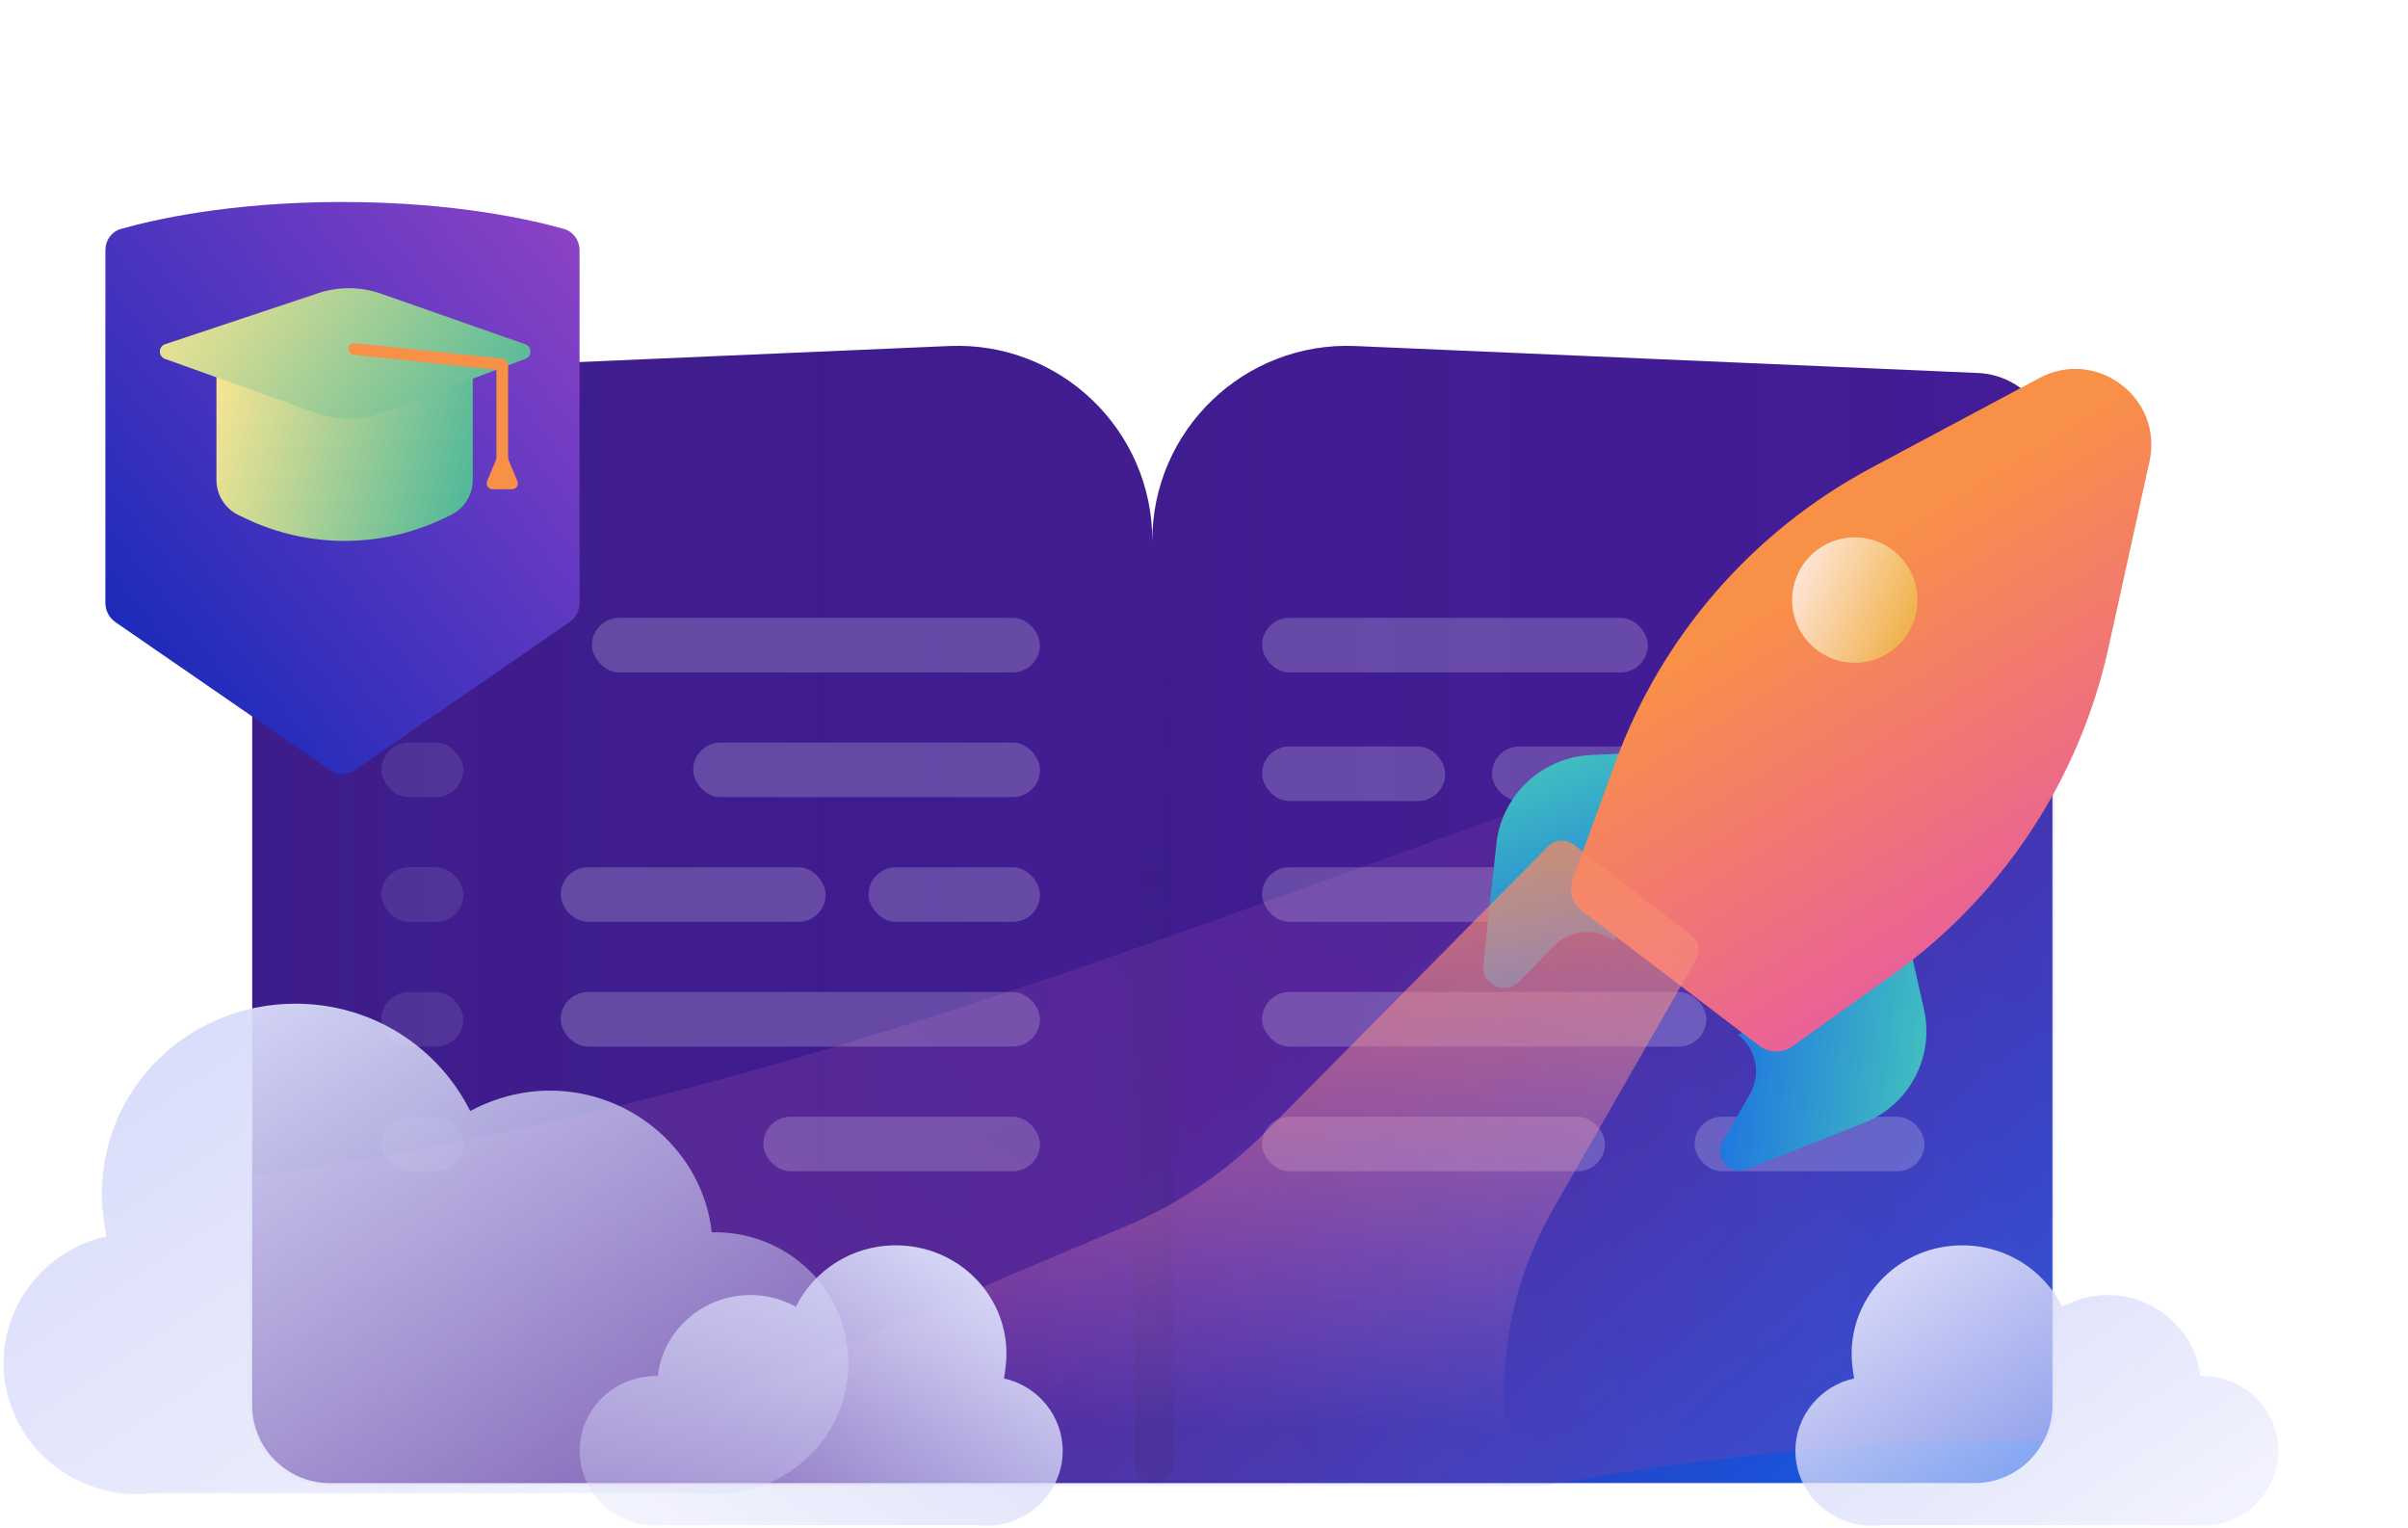 <svg width="618" height="392" viewBox="0 0 618 392" fill="none" xmlns="http://www.w3.org/2000/svg">
<path fill-rule="evenodd" clip-rule="evenodd" d="M243.571 88.789C272.007 87.558 295.734 110.279 295.734 138.742C295.734 110.279 319.46 87.558 347.896 88.789L507.599 95.703C518.298 96.166 526.734 104.974 526.734 115.684V360.531C526.734 371.577 517.779 380.531 506.734 380.531H295.734H84.734C73.688 380.531 64.734 371.577 64.734 360.531V115.684C64.734 104.975 73.169 96.166 83.869 95.703L243.571 88.789Z" fill="url(#paint0_linear_19_1589)"/>
<path opacity="0.2" d="M296.17 375.531V170.031" stroke="url(#paint1_linear_19_1589)" stroke-width="10" stroke-linecap="round"/>
<g opacity="0.3">
<mask id="mask0_19_1589" style="mask-type:alpha" maskUnits="userSpaceOnUse" x="64" y="88" width="463" height="293">
<path d="M295.734 138.742C295.734 110.279 272.007 87.558 243.571 88.789L83.869 95.703C73.169 96.166 64.734 104.975 64.734 115.684V360.531C64.734 371.577 73.688 380.531 84.734 380.531H506.734C517.779 380.531 526.734 371.577 526.734 360.531V115.684C526.734 104.974 518.298 96.166 507.599 95.703L347.896 88.789C319.46 87.558 295.734 110.279 295.734 138.742Z" fill="white"/>
</mask>
<g mask="url(#mask0_19_1589)">
<path d="M-617.095 154.586C214.87 555.582 325.993 38.393 903.104 151.924V471.361C257.905 151.924 215.052 721.315 -617.003 320.343L-617.095 154.586Z" fill="url(#paint2_linear_19_1589)"/>
<g style="mix-blend-mode:multiply" opacity="0.28">
<path d="M903.104 235.694V471.361C245.405 152.447 215.052 721.315 -617.003 320.343V208.214C244.584 576.644 325.993 122.186 903.104 235.694Z" fill="url(#paint3_linear_19_1589)"/>
</g>
<g style="mix-blend-mode:multiply" opacity="0.14">
<path d="M903.104 151.924V185.204C326.085 71.673 215.052 588.862 -617.003 187.866V154.586C214.87 555.582 325.993 38.393 903.104 151.924Z" fill="url(#paint4_linear_19_1589)"/>
</g>
</g>
</g>
<path opacity="0.2" d="M295.734 138.742C295.734 110.279 272.007 87.558 243.571 88.789L83.869 95.703C73.169 96.166 64.734 104.975 64.734 115.684V360.531C64.734 371.577 73.688 380.531 84.734 380.531H506.734C517.779 380.531 526.734 371.577 526.734 360.531V115.684C526.734 104.974 518.298 96.166 507.599 95.703L347.896 88.789C319.46 87.558 295.734 110.279 295.734 138.742Z" fill="url(#paint5_linear_19_1589)"/>
<g opacity="0.1">
<rect x="97.905" y="158.531" width="21" height="14" rx="7" fill="white"/>
<rect x="97.905" y="190.531" width="21" height="14" rx="7" fill="white"/>
<rect x="97.905" y="222.531" width="21" height="14" rx="7" fill="white"/>
<rect x="97.905" y="254.531" width="21" height="14" rx="7" fill="white"/>
<rect x="97.905" y="286.531" width="21" height="14" rx="7" fill="white"/>
</g>
<g opacity="0.2">
<rect x="435.905" y="158.531" width="58" height="14" rx="7" fill="white"/>
<rect x="323.905" y="158.531" width="99" height="14" rx="7" fill="white"/>
<rect x="323.905" y="222.531" width="99" height="14" rx="7" fill="white"/>
<rect x="382.905" y="191.531" width="123" height="14" rx="7" fill="white"/>
<rect x="323.905" y="191.531" width="47" height="14" rx="7" fill="white"/>
<rect x="323.905" y="286.531" width="88" height="14" rx="7" fill="white"/>
<rect x="434.905" y="286.531" width="59" height="14" rx="7" fill="white"/>
<rect x="323.905" y="254.531" width="114" height="14" rx="7" fill="white"/>
</g>
<g opacity="0.2">
<rect x="151.905" y="158.531" width="115" height="14" rx="7" fill="white"/>
<rect x="143.905" y="222.531" width="68" height="14" rx="7" fill="white"/>
<rect x="222.905" y="222.531" width="44" height="14" rx="7" fill="white"/>
<rect x="177.905" y="190.531" width="89" height="14" rx="7" fill="white"/>
<rect x="143.905" y="254.531" width="123" height="14" rx="7" fill="white"/>
<rect x="195.905" y="286.531" width="71" height="14" rx="7" fill="white"/>
</g>
<path d="M565.171 353.06H564.69C563.407 341.411 553.144 332.281 540.957 332.281C536.788 332.281 532.779 333.383 529.251 335.272C524.6 325.985 514.979 319.531 503.594 319.531C487.879 319.531 475.21 331.967 475.21 347.393C475.21 349.597 475.531 351.643 475.852 353.69C467.192 355.579 460.778 363.292 460.778 372.265C460.778 382.812 469.598 391.469 480.342 391.469L483.549 391.312H561.803L565.171 391.469C575.915 391.469 584.734 382.969 584.734 372.265C584.734 361.561 575.915 353.06 565.171 353.06Z" fill="url(#paint6_linear_19_1589)" fill-opacity="0.02"/>
<path d="M565.171 353.06H564.69C563.407 341.411 553.144 332.281 540.957 332.281C536.788 332.281 532.779 333.383 529.251 335.272C524.6 325.985 514.979 319.531 503.594 319.531C487.879 319.531 475.21 331.967 475.21 347.393C475.21 349.597 475.531 351.643 475.852 353.69C467.192 355.579 460.778 363.292 460.778 372.265C460.778 382.812 469.598 391.469 480.342 391.469L483.549 391.312H561.803L565.171 391.469C575.915 391.469 584.734 382.969 584.734 372.265C584.734 361.561 575.915 353.06 565.171 353.06Z" fill="url(#paint7_linear_19_1589)"/>
<g filter="url(#filter0_d_19_1589)">
<g filter="url(#filter1_d_19_1589)">
<path d="M421.396 154.676L414.476 203.069C409.758 199.48 403.107 199.959 398.952 204.187L389.787 213.514C386.251 217.112 380.16 214.231 380.698 209.215L384.028 178.177C385.374 165.632 395.652 155.934 408.254 155.318L421.396 154.676Z" fill="url(#paint8_linear_19_1589)"/>
</g>
<g filter="url(#filter2_d_19_1589)">
<path d="M490.828 207.497L446.035 227.079C450.753 230.668 452.066 237.205 449.1 242.337L442.12 254.415C439.739 258.533 443.89 263.344 448.313 261.593L478.423 249.672C489.996 245.091 496.512 232.766 493.78 220.622L490.828 207.497Z" fill="url(#paint9_linear_19_1589)"/>
</g>
<path d="M541.143 132.141L551.657 84.397C555.242 68.12 538.094 55.125 523.393 62.98L480.227 86.041C449.763 102.317 426.372 129.257 414.533 161.704L403.642 191.552C402.565 194.503 403.535 197.812 406.036 199.715L451.52 234.317C454.02 236.22 457.468 236.272 460.025 234.447L485.635 216.165C513.897 195.99 533.674 166.052 541.143 132.141Z" fill="url(#paint10_linear_19_1589)"/>
<g style="mix-blend-mode:overlay" opacity="0.75">
<circle cx="476.027" cy="119.947" r="16.088" transform="rotate(8.646 476.027 119.947)" fill="url(#paint11_linear_19_1589)"/>
</g>
</g>
<path opacity="0.8" d="M403.904 216.726L433.948 239.868C435.929 241.394 436.478 244.147 435.235 246.316L398.555 310.301C386.375 331.547 382.905 356.686 388.873 380.437L133.572 380.437L289.118 314.551C302.558 308.858 314.754 300.592 325.02 290.217L397.299 217.17C399.073 215.377 401.905 215.186 403.904 216.726Z" fill="url(#paint12_linear_19_1589)"/>
<g filter="url(#filter3_d_19_1589)">
<path d="M84.482 188.15C86.532 189.563 89.241 189.563 91.291 188.15L146.138 150.352C147.763 149.233 148.734 147.385 148.734 145.412L148.734 54.901C148.734 52.377 147.153 50.139 144.724 49.45C136.663 47.164 116.756 42.531 87.808 42.531C58.878 42.531 39.07 47.159 31.046 49.447C28.623 50.137 27.048 52.372 27.048 54.891L27.048 145.412C27.048 147.385 28.018 149.233 29.643 150.352L84.482 188.15Z" fill="url(#paint13_linear_19_1589)"/>
</g>
<path d="M55.553 95.999C55.553 90.476 60.03 85.999 65.552 85.999H111.337C116.86 85.999 121.337 90.476 121.337 95.999V123.152C121.337 127.005 119.124 130.515 115.647 132.176L113.876 133.022C97.792 140.705 79.097 140.705 63.014 133.022L61.242 132.176C57.766 130.515 55.553 127.005 55.553 123.152L55.553 95.999Z" fill="url(#paint14_linear_19_1589)"/>
<path d="M42.396 88.312L81.631 75.234C86.888 73.481 92.577 73.525 97.806 75.358L134.79 88.322C136.554 88.94 136.582 91.423 134.833 92.081L98.328 105.817C92.784 107.904 86.678 107.953 81.1 105.957L42.355 92.093C40.566 91.452 40.594 88.913 42.396 88.312Z" fill="url(#paint15_linear_19_1589)"/>
<path d="M183.512 316.181H182.671C180.427 295.805 162.475 279.835 141.157 279.835C133.863 279.835 126.851 281.762 120.68 285.066C112.545 268.82 95.715 257.531 75.799 257.531C48.31 257.531 26.15 279.284 26.15 306.269C26.15 310.124 26.711 313.703 27.272 317.283C12.125 320.587 0.905 334.08 0.905 349.775C0.905 368.224 16.333 383.368 35.127 383.368L40.736 383.093H177.622L183.512 383.368C202.306 383.368 217.734 368.499 217.734 349.775C217.734 331.051 202.306 316.181 183.512 316.181Z" fill="url(#paint16_linear_19_1589)" fill-opacity="0.02"/>
<path d="M183.512 316.181H182.671C180.427 295.805 162.475 279.835 141.157 279.835C133.863 279.835 126.851 281.762 120.68 285.066C112.545 268.82 95.715 257.531 75.799 257.531C48.31 257.531 26.15 279.284 26.15 306.269C26.15 310.124 26.711 313.703 27.272 317.283C12.125 320.587 0.905 334.08 0.905 349.775C0.905 368.224 16.333 383.368 35.127 383.368L40.736 383.093H177.622L183.512 383.368C202.306 383.368 217.734 368.499 217.734 349.775C217.734 331.051 202.306 316.181 183.512 316.181Z" fill="url(#paint17_linear_19_1589)"/>
<path d="M168.341 353.06H168.822C170.105 341.411 180.368 332.281 192.555 332.281C196.724 332.281 200.733 333.383 204.261 335.272C208.912 325.985 218.533 319.531 229.918 319.531C245.633 319.531 258.302 331.967 258.302 347.393C258.302 349.597 257.981 351.643 257.66 353.69C266.319 355.579 272.734 363.292 272.734 372.265C272.734 382.812 263.914 391.469 253.17 391.469L249.963 391.312H171.709L168.341 391.469C157.597 391.469 148.778 382.969 148.778 372.265C148.778 361.561 157.597 353.06 168.341 353.06Z" fill="url(#paint18_linear_19_1589)" fill-opacity="0.02"/>
<path d="M168.341 353.06H168.822C170.105 341.411 180.368 332.281 192.555 332.281C196.724 332.281 200.733 333.383 204.261 335.272C208.912 325.985 218.533 319.531 229.918 319.531C245.633 319.531 258.302 331.967 258.302 347.393C258.302 349.597 257.981 351.643 257.66 353.69C266.319 355.579 272.734 363.292 272.734 372.265C272.734 382.812 263.914 391.469 253.17 391.469L249.963 391.312H171.709L168.341 391.469C157.597 391.469 148.778 382.969 148.778 372.265C148.778 361.561 157.597 353.06 168.341 353.06Z" fill="url(#paint19_linear_19_1589)"/>
<path d="M90.905 89.531L128.905 93.531V118.031" stroke="#F99048" stroke-width="3" stroke-linecap="round" stroke-linejoin="round"/>
<path d="M126.405 124.031L128.905 118.031L131.405 124.031H126.405Z" fill="#F99048" stroke="#F99048" stroke-width="3" stroke-linecap="round" stroke-linejoin="round"/>
<defs>
<filter id="filter0_d_19_1589" x="323.965" y="37.944" width="284.874" height="314.737" filterUnits="userSpaceOnUse" color-interpolation-filters="sRGB">
<feFlood flood-opacity="0" result="BackgroundImageFix"/>
<feColorMatrix in="SourceAlpha" type="matrix" values="0 0 0 0 0 0 0 0 0 0 0 0 0 0 0 0 0 0 127 0" result="hardAlpha"/>
<feOffset dy="34.018"/>
<feGaussianBlur stdDeviation="28.35"/>
<feComposite in2="hardAlpha" operator="out"/>
<feColorMatrix type="matrix" values="0 0 0 0 0.184 0 0 0 0 0.184 0 0 0 0 0.412 0 0 0 0.3 0"/>
<feBlend mode="normal" in2="BackgroundImageFix" result="effect1_dropShadow_19_1589"/>
<feBlend mode="normal" in="SourceGraphic" in2="effect1_dropShadow_19_1589" result="shape"/>
</filter>
<filter id="filter1_d_19_1589" x="347.693" y="126.1" width="106.675" height="126.389" filterUnits="userSpaceOnUse" color-interpolation-filters="sRGB">
<feFlood flood-opacity="0" result="BackgroundImageFix"/>
<feColorMatrix in="SourceAlpha" type="matrix" values="0 0 0 0 0 0 0 0 0 0 0 0 0 0 0 0 0 0 127 0" result="hardAlpha"/>
<feOffset dy="4.396"/>
<feGaussianBlur stdDeviation="16.486"/>
<feComposite in2="hardAlpha" operator="out"/>
<feColorMatrix type="matrix" values="0 0 0 0 0.129 0 0 0 0 0.129 0 0 0 0 0.298 0 0 0 0.3 0"/>
<feBlend mode="normal" in2="BackgroundImageFix" result="effect1_dropShadow_19_1589"/>
<feBlend mode="normal" in="SourceGraphic" in2="effect1_dropShadow_19_1589" result="shape"/>
</filter>
<filter id="filter2_d_19_1589" x="408.454" y="178.922" width="118.917" height="120.409" filterUnits="userSpaceOnUse" color-interpolation-filters="sRGB">
<feFlood flood-opacity="0" result="BackgroundImageFix"/>
<feColorMatrix in="SourceAlpha" type="matrix" values="0 0 0 0 0 0 0 0 0 0 0 0 0 0 0 0 0 0 127 0" result="hardAlpha"/>
<feOffset dy="4.396"/>
<feGaussianBlur stdDeviation="16.486"/>
<feComposite in2="hardAlpha" operator="out"/>
<feColorMatrix type="matrix" values="0 0 0 0 0.129 0 0 0 0 0.129 0 0 0 0 0.298 0 0 0 0.3 0"/>
<feBlend mode="normal" in2="BackgroundImageFix" result="effect1_dropShadow_19_1589"/>
<feBlend mode="normal" in="SourceGraphic" in2="effect1_dropShadow_19_1589" result="shape"/>
</filter>
<filter id="filter3_d_19_1589" x="13.107" y="37.884" width="149.568" height="174.561" filterUnits="userSpaceOnUse" color-interpolation-filters="sRGB">
<feFlood flood-opacity="0" result="BackgroundImageFix"/>
<feColorMatrix in="SourceAlpha" type="matrix" values="0 0 0 0 0 0 0 0 0 0 0 0 0 0 0 0 0 0 127 0" result="hardAlpha"/>
<feOffset dy="9.294"/>
<feGaussianBlur stdDeviation="6.971"/>
<feColorMatrix type="matrix" values="0 0 0 0 0.082 0 0 0 0 0.082 0 0 0 0 0.282 0 0 0 0.2 0"/>
<feBlend mode="normal" in2="BackgroundImageFix" result="effect1_dropShadow_19_1589"/>
<feBlend mode="normal" in="SourceGraphic" in2="effect1_dropShadow_19_1589" result="shape"/>
</filter>
<linearGradient id="paint0_linear_19_1589" x1="493.548" y1="380.531" x2="371.214" y2="233.239" gradientUnits="userSpaceOnUse">
<stop stop-color="#145DEB"/>
<stop offset="1" stop-color="#441C99"/>
</linearGradient>
<linearGradient id="paint1_linear_19_1589" x1="305.445" y1="393.457" x2="306.613" y2="134.671" gradientUnits="userSpaceOnUse">
<stop stop-color="#21214C"/>
<stop offset="1" stop-color="#21214C" stop-opacity="0"/>
</linearGradient>
<linearGradient id="paint2_linear_19_1589" x1="903.104" y1="135.224" x2="69.058" y2="1078.23" gradientUnits="userSpaceOnUse">
<stop stop-color="#441C99"/>
<stop offset="1" stop-color="#FF78E1"/>
</linearGradient>
<linearGradient id="paint3_linear_19_1589" x1="903.104" y1="208.214" x2="287.299" y2="1097.54" gradientUnits="userSpaceOnUse">
<stop stop-color="#441C99"/>
<stop offset="1" stop-color="#FF78E1"/>
</linearGradient>
<linearGradient id="paint4_linear_19_1589" x1="903.104" y1="135.224" x2="466.299" y2="934.718" gradientUnits="userSpaceOnUse">
<stop stop-color="#441C99"/>
<stop offset="1" stop-color="#FF78E1"/>
</linearGradient>
<linearGradient id="paint5_linear_19_1589" x1="24.432" y1="2795.26" x2="606.241" y2="2795.28" gradientUnits="userSpaceOnUse">
<stop stop-color="#21214C"/>
<stop offset="1" stop-color="#21214C" stop-opacity="0"/>
</linearGradient>
<linearGradient id="paint6_linear_19_1589" x1="485.774" y1="318.224" x2="555.238" y2="423.46" gradientUnits="userSpaceOnUse">
<stop offset="1.61469e-07" stop-color="#D9DCFA"/>
<stop offset="1" stop-color="#D9DCFA" stop-opacity="0.2"/>
</linearGradient>
<linearGradient id="paint7_linear_19_1589" x1="485.774" y1="318.224" x2="555.238" y2="423.46" gradientUnits="userSpaceOnUse">
<stop offset="1.61469e-07" stop-color="#D9DCFA"/>
<stop offset="1" stop-color="#D9DCFA" stop-opacity="0.2"/>
</linearGradient>
<linearGradient id="paint8_linear_19_1589" x1="400.033" y1="138.423" x2="431.63" y2="217.506" gradientUnits="userSpaceOnUse">
<stop stop-color="#4BD6B5"/>
<stop offset="1" stop-color="#145DEB"/>
</linearGradient>
<linearGradient id="paint9_linear_19_1589" x1="512.191" y1="223.75" x2="427.544" y2="214.399" gradientUnits="userSpaceOnUse">
<stop stop-color="#4BD6B5"/>
<stop offset="1" stop-color="#145DEB"/>
</linearGradient>
<linearGradient id="paint10_linear_19_1589" x1="477.089" y1="253.769" x2="376.352" y2="90.644" gradientUnits="userSpaceOnUse">
<stop stop-color="#E555AC"/>
<stop offset="0.651" stop-color="#F99048"/>
</linearGradient>
<linearGradient id="paint11_linear_19_1589" x1="464.584" y1="103.86" x2="503.013" y2="114.685" gradientUnits="userSpaceOnUse">
<stop stop-color="white"/>
<stop offset="1" stop-color="#EBAF14"/>
</linearGradient>
<linearGradient id="paint12_linear_19_1589" x1="427.286" y1="381.537" x2="427.286" y2="208.227" gradientUnits="userSpaceOnUse">
<stop offset="0.087" stop-color="#FF98E8" stop-opacity="0"/>
<stop offset="1" stop-color="#F68856"/>
</linearGradient>
<linearGradient id="paint13_linear_19_1589" x1="148.734" y1="42.531" x2="1.862" y2="158.638" gradientUnits="userSpaceOnUse">
<stop stop-color="#9043C6"/>
<stop offset="1" stop-color="#0A26B8"/>
</linearGradient>
<linearGradient id="paint14_linear_19_1589" x1="55.553" y1="85.999" x2="131.886" y2="107.215" gradientUnits="userSpaceOnUse">
<stop stop-color="#FFE792"/>
<stop offset="1" stop-color="#43B59A"/>
</linearGradient>
<linearGradient id="paint15_linear_19_1589" x1="36.905" y1="72.531" x2="122.921" y2="133.23" gradientUnits="userSpaceOnUse">
<stop stop-color="#FFE792"/>
<stop offset="1" stop-color="#43B59A"/>
</linearGradient>
<linearGradient id="paint16_linear_19_1589" x1="44.629" y1="255.245" x2="166.137" y2="439.328" gradientUnits="userSpaceOnUse">
<stop offset="1.61469e-07" stop-color="#D9DCFA"/>
<stop offset="1" stop-color="#D9DCFA" stop-opacity="0.2"/>
</linearGradient>
<linearGradient id="paint17_linear_19_1589" x1="44.629" y1="255.245" x2="166.137" y2="439.328" gradientUnits="userSpaceOnUse">
<stop offset="1.61469e-07" stop-color="#D9DCFA"/>
<stop offset="1" stop-color="#D9DCFA" stop-opacity="0.2"/>
</linearGradient>
<linearGradient id="paint18_linear_19_1589" x1="247.738" y1="318.224" x2="178.274" y2="423.46" gradientUnits="userSpaceOnUse">
<stop offset="1.61469e-07" stop-color="#D9DCFA"/>
<stop offset="1" stop-color="#D9DCFA" stop-opacity="0.2"/>
</linearGradient>
<linearGradient id="paint19_linear_19_1589" x1="247.738" y1="318.224" x2="178.274" y2="423.46" gradientUnits="userSpaceOnUse">
<stop offset="1.61469e-07" stop-color="#D9DCFA"/>
<stop offset="1" stop-color="#D9DCFA" stop-opacity="0.2"/>
</linearGradient>
</defs>
</svg>
